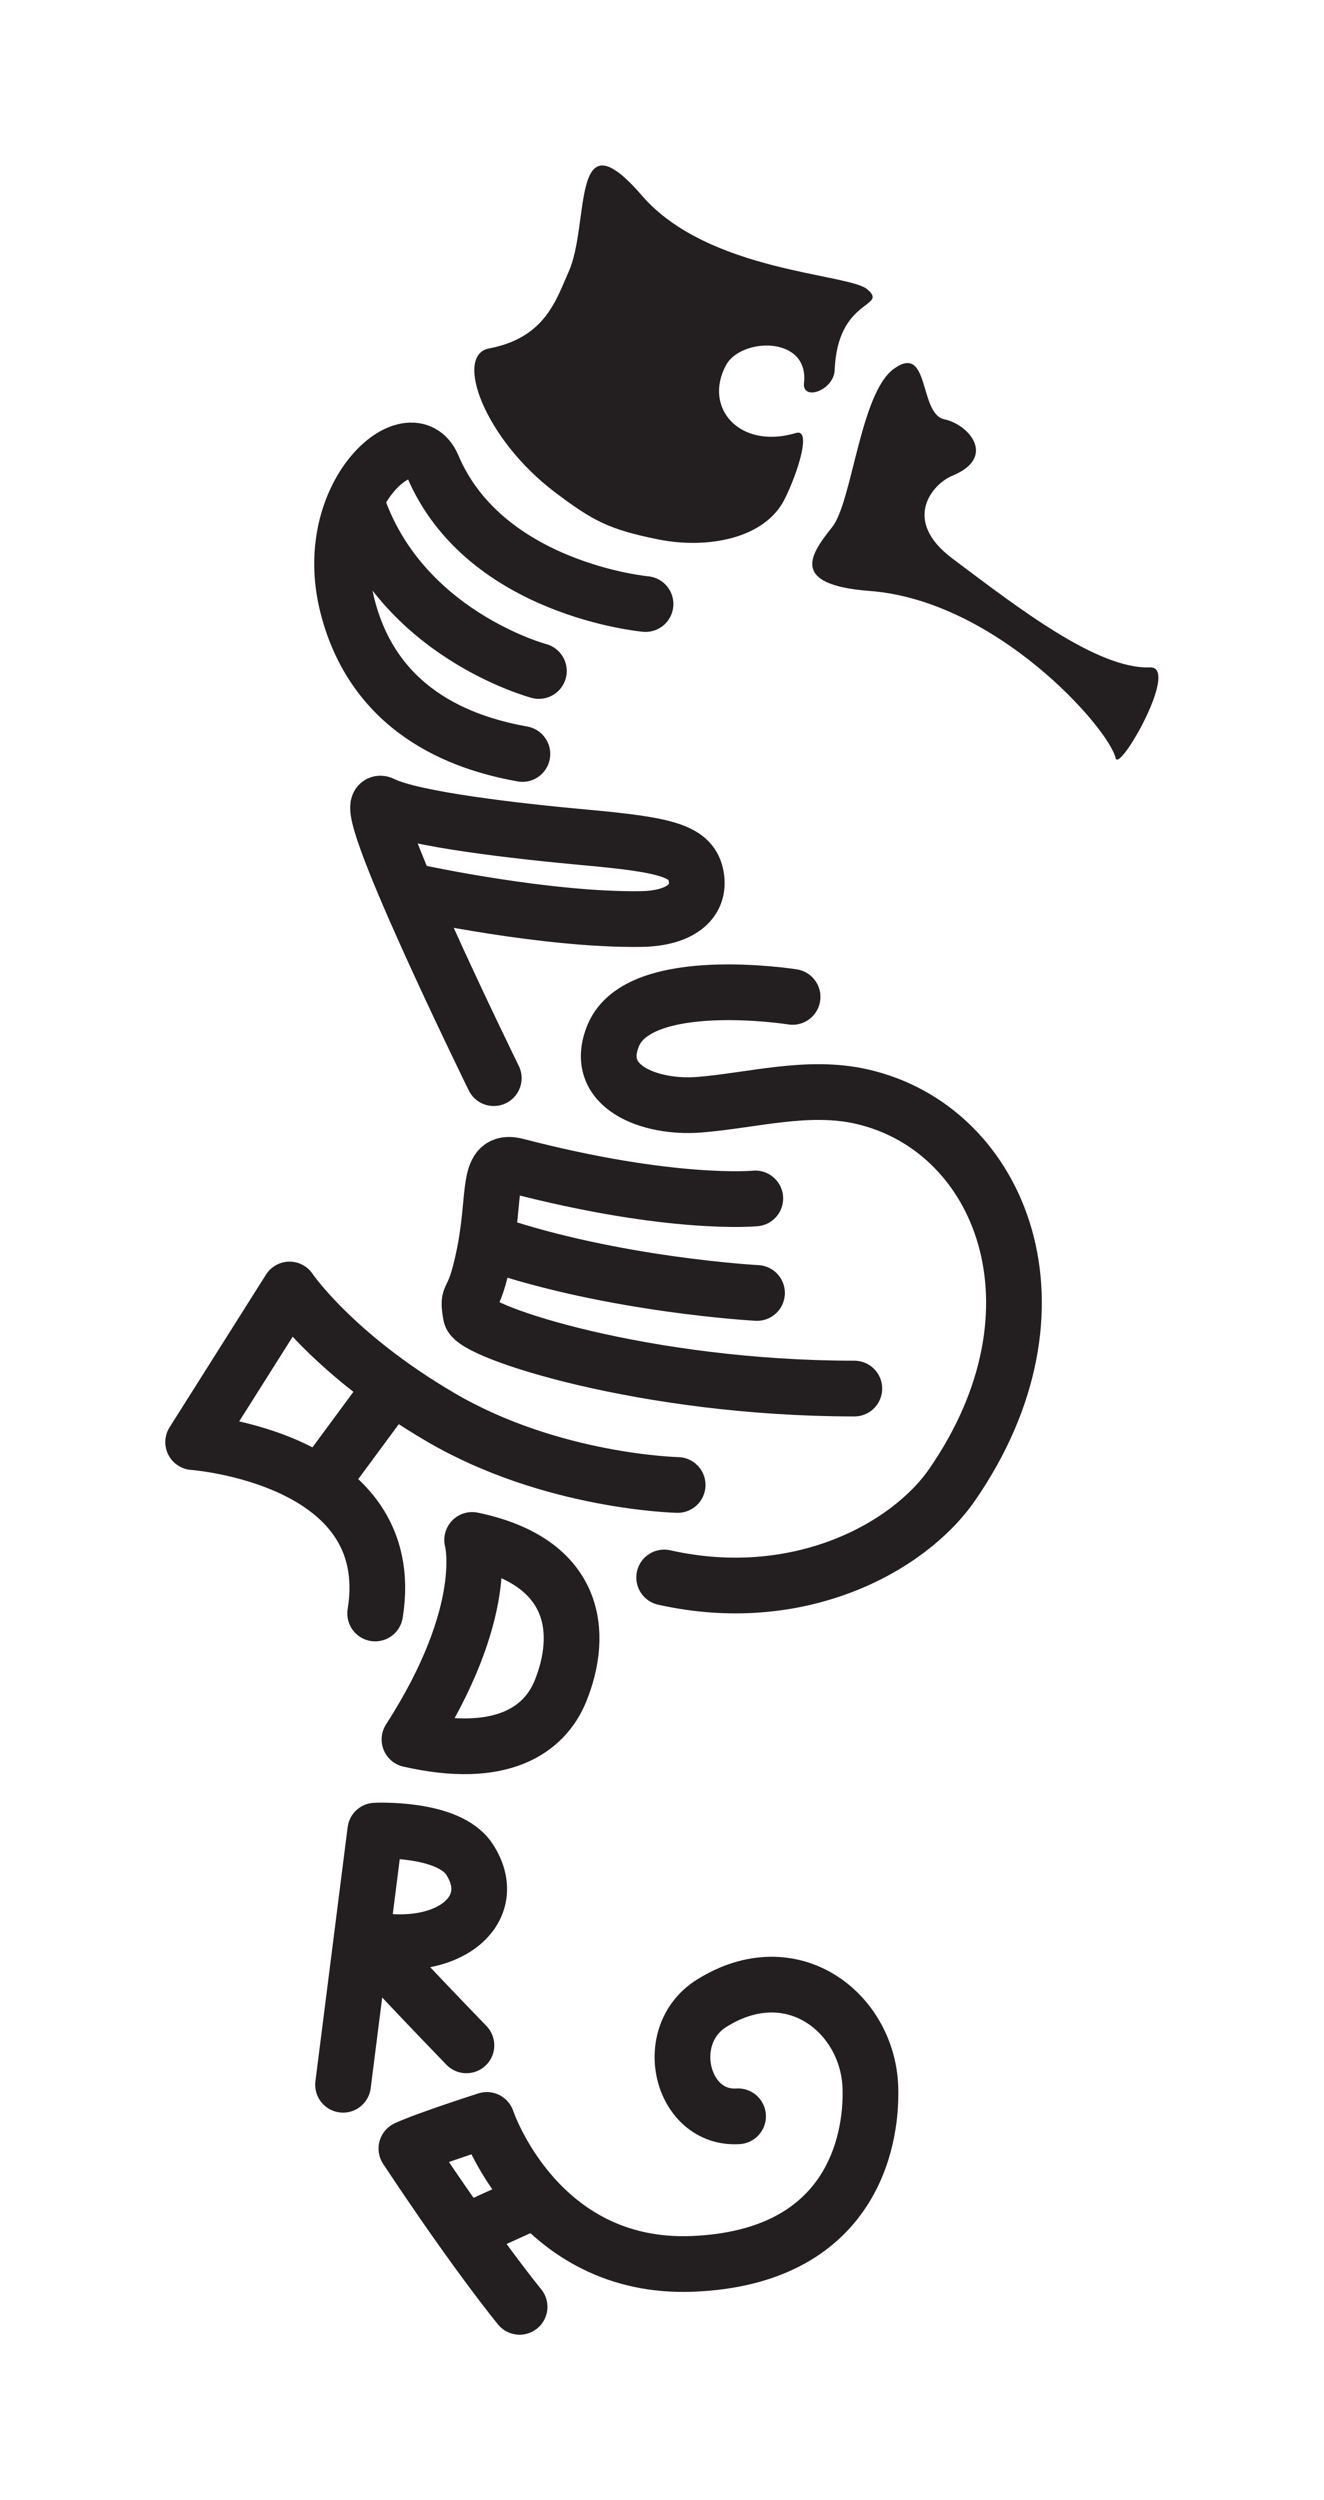<?xml version="1.0" encoding="UTF-8"?>
<svg width="15.98mm" height="30.162mm" version="1.1" viewBox="0 0 15.98 30.162" xmlns="http://www.w3.org/2000/svg" xmlns:cc="http://creativecommons.org/ns#" xmlns:dc="http://purl.org/dc/elements/1.1/" xmlns:rdf="http://www.w3.org/1999/02/22-rdf-syntax-ns#">
 <g transform="translate(-25.969 -118.15)">
  <g transform="matrix(0 .353 .353 0 36.436 121.64)">
   <path d="m0 0c-0.545-0.645-0.587-5.445-3.203-7.704-2.851-2.463 0.959-1.762 2.613-2.508 0.925-0.418 2.247-0.784 2.613-2.718 0.229-1.212 3.097-0.154 4.911 2.247 0.992 1.313 1.282 1.865 1.62 3.555 0.331 1.656-0.025 3.628-1.379 4.304-0.883 0.442-2.428 0.938-2.262 0.387 0.575-1.92-0.853-3.177-2.316-2.393-0.949 0.508-1.018 2.848 0.605 2.668 0.633-0.069 0.265 1.021-0.442 1.049-2.48 0.099-2.124 1.864-2.76 1.113" fill="#231f20"/>
  </g>
  <g transform="matrix(0 .353 .353 0 36.757 122.6)">
   <path d="m0 0c-0.896 1.24 1.537 0.85 1.724 1.723s1.31 1.793 1.931 0.276c0.269-0.658 1.506-1.759 2.826 0 1.677 2.234 3.793 4.964 3.724 6.757-0.041 1.043 3.624-1.05 3.102-1.172-1.028-0.241-5.385-4.071-5.714-8.408-0.215-2.831-1.315-1.967-2.188-1.281-0.872 0.686-4.573 0.954-5.405 2.105" fill="#231f20"/>
  </g>
  <g transform="matrix(0 .353 .353 0 35.085 132.61)">
   <path d="m0 0s0.275-2.837-1.111-8.16c-0.277-1.063 0.941-0.692 2.995-1.103 1.918-0.383 1.233-0.616 2.106-0.462 0.58 0.103 2.508 5.972 2.508 13.111" fill="none" stroke="#231f20" stroke-linecap="round" stroke-linejoin="round" stroke-miterlimit="10" stroke-width="1.905"/>
   <g transform="translate(3.23 .059)">
    <path d="m0 0s-0.26-4.87-1.7-9.094" fill="none" stroke="#231f20" stroke-linecap="round" stroke-linejoin="round" stroke-miterlimit="10" stroke-width="1.905"/>
    <g transform="translate(-23.547,-3.812)">
     <path d="m0 0s-0.496-5.494-4.714-7.277c-1.727-0.73 0.952-3.888 4.784-2.913 3.831 0.975 4.745 4.276 5.055 5.98" fill="none" stroke="#231f20" stroke-linecap="round" stroke-linejoin="round" stroke-miterlimit="10" stroke-width="1.905"/>
     <g transform="translate(2.288,-3.646)">
      <path d="m0 0s-1.262-4.761-5.784-6.24" fill="none" stroke="#231f20" stroke-linecap="round" stroke-linejoin="round" stroke-miterlimit="10" stroke-width="1.905"/>
      <g transform="translate(7.569,-4.152)">
       <path d="m0 0s0.953 4.389 0.91 7.635c-0.018 1.33-0.583 2.049-1.456 1.895-0.866-0.153-1.079-0.976-1.335-3.801-0.21-2.305-0.614-5.886-1.136-6.93-0.521-1.043 9.365 3.81 9.365 3.81" fill="none" stroke="#231f20" stroke-linecap="round" stroke-linejoin="round" stroke-miterlimit="10" stroke-width="1.905"/>
       <g transform="translate(3.571,12.826)">
        <path d="m0 0s-0.829-5.226 1.307-6.126c1.778-0.749 2.51 1.276 2.379 2.929-0.144 1.825-0.704 3.72-0.274 5.582 1.098 4.759 7.26 7.226 13.27 3.064 2.152-1.491 4.191-5.257 3.162-9.84" fill="none" stroke="#231f20" stroke-linecap="round" stroke-linejoin="round" stroke-miterlimit="10" stroke-width="1.905"/>
        <g transform="translate(16.682,-3.93)">
         <path d="m0 0s-0.091-4.301-2.31-8.097c-2.147-3.674-4.371-5.173-4.371-5.173l5.217-3.295s0.509 7.093 5.857 6.223" fill="none" stroke="#231f20" stroke-linecap="round" stroke-linejoin="round" stroke-miterlimit="10" stroke-width="1.905"/>
         <g transform="translate(-.361 -11.985)">
          <path d="m0 0-2.476 1.827" fill="none" stroke="#231f20" stroke-linecap="round" stroke-linejoin="round" stroke-miterlimit="10" stroke-width="1.905"/>
          <g transform="translate(2.24,4.959)">
           <path d="m0 0s2.435 0.682 6.819-2.143c0.715 3.139-0.312 4.618-1.656 5.163-1.941 0.787-4.41 0.606-5.163-3.02z" fill="none" stroke="#231f20" stroke-linecap="round" stroke-linejoin="round" stroke-miterlimit="10" stroke-width="1.905"/>
           <g transform="translate(18.622,-4.414)">
            <path d="m0 0-8.686 1.102s-0.123 2.492 0.974 3.215c1.721 1.134 3.324-0.716 2.703-3.6 0.662 0.665 1.237 1.158 3.662 3.501" fill="none" stroke="#231f20" stroke-linecap="round" stroke-linejoin="round" stroke-miterlimit="10" stroke-width="1.905"/>
            <g transform="translate(7.591,6.036)">
             <path d="m0 0s-1.752-1.448-5.41-3.87c-0.322 0.696-0.979 2.751-0.979 2.751s5.147 1.717 4.919 7.055c-0.227 5.338-4.09 6.123-6.029 6.058-2.549-0.085-4.603-2.674-2.877-5.428 1.102-1.757 3.987-1.027 3.863 0.904" fill="none" stroke="#231f20" stroke-linecap="round" stroke-linejoin="round" stroke-miterlimit="10" stroke-width="1.905"/>
             <g transform="translate(-2.769,-1.378)">
              <path d="m0 0-0.867 1.903" fill="none" stroke="#231f20" stroke-linecap="round" stroke-linejoin="round" stroke-miterlimit="10" stroke-width="1.905"/>
             </g>
            </g>
           </g>
          </g>
         </g>
        </g>
       </g>
      </g>
     </g>
    </g>
   </g>
  </g>
 </g>
</svg>
